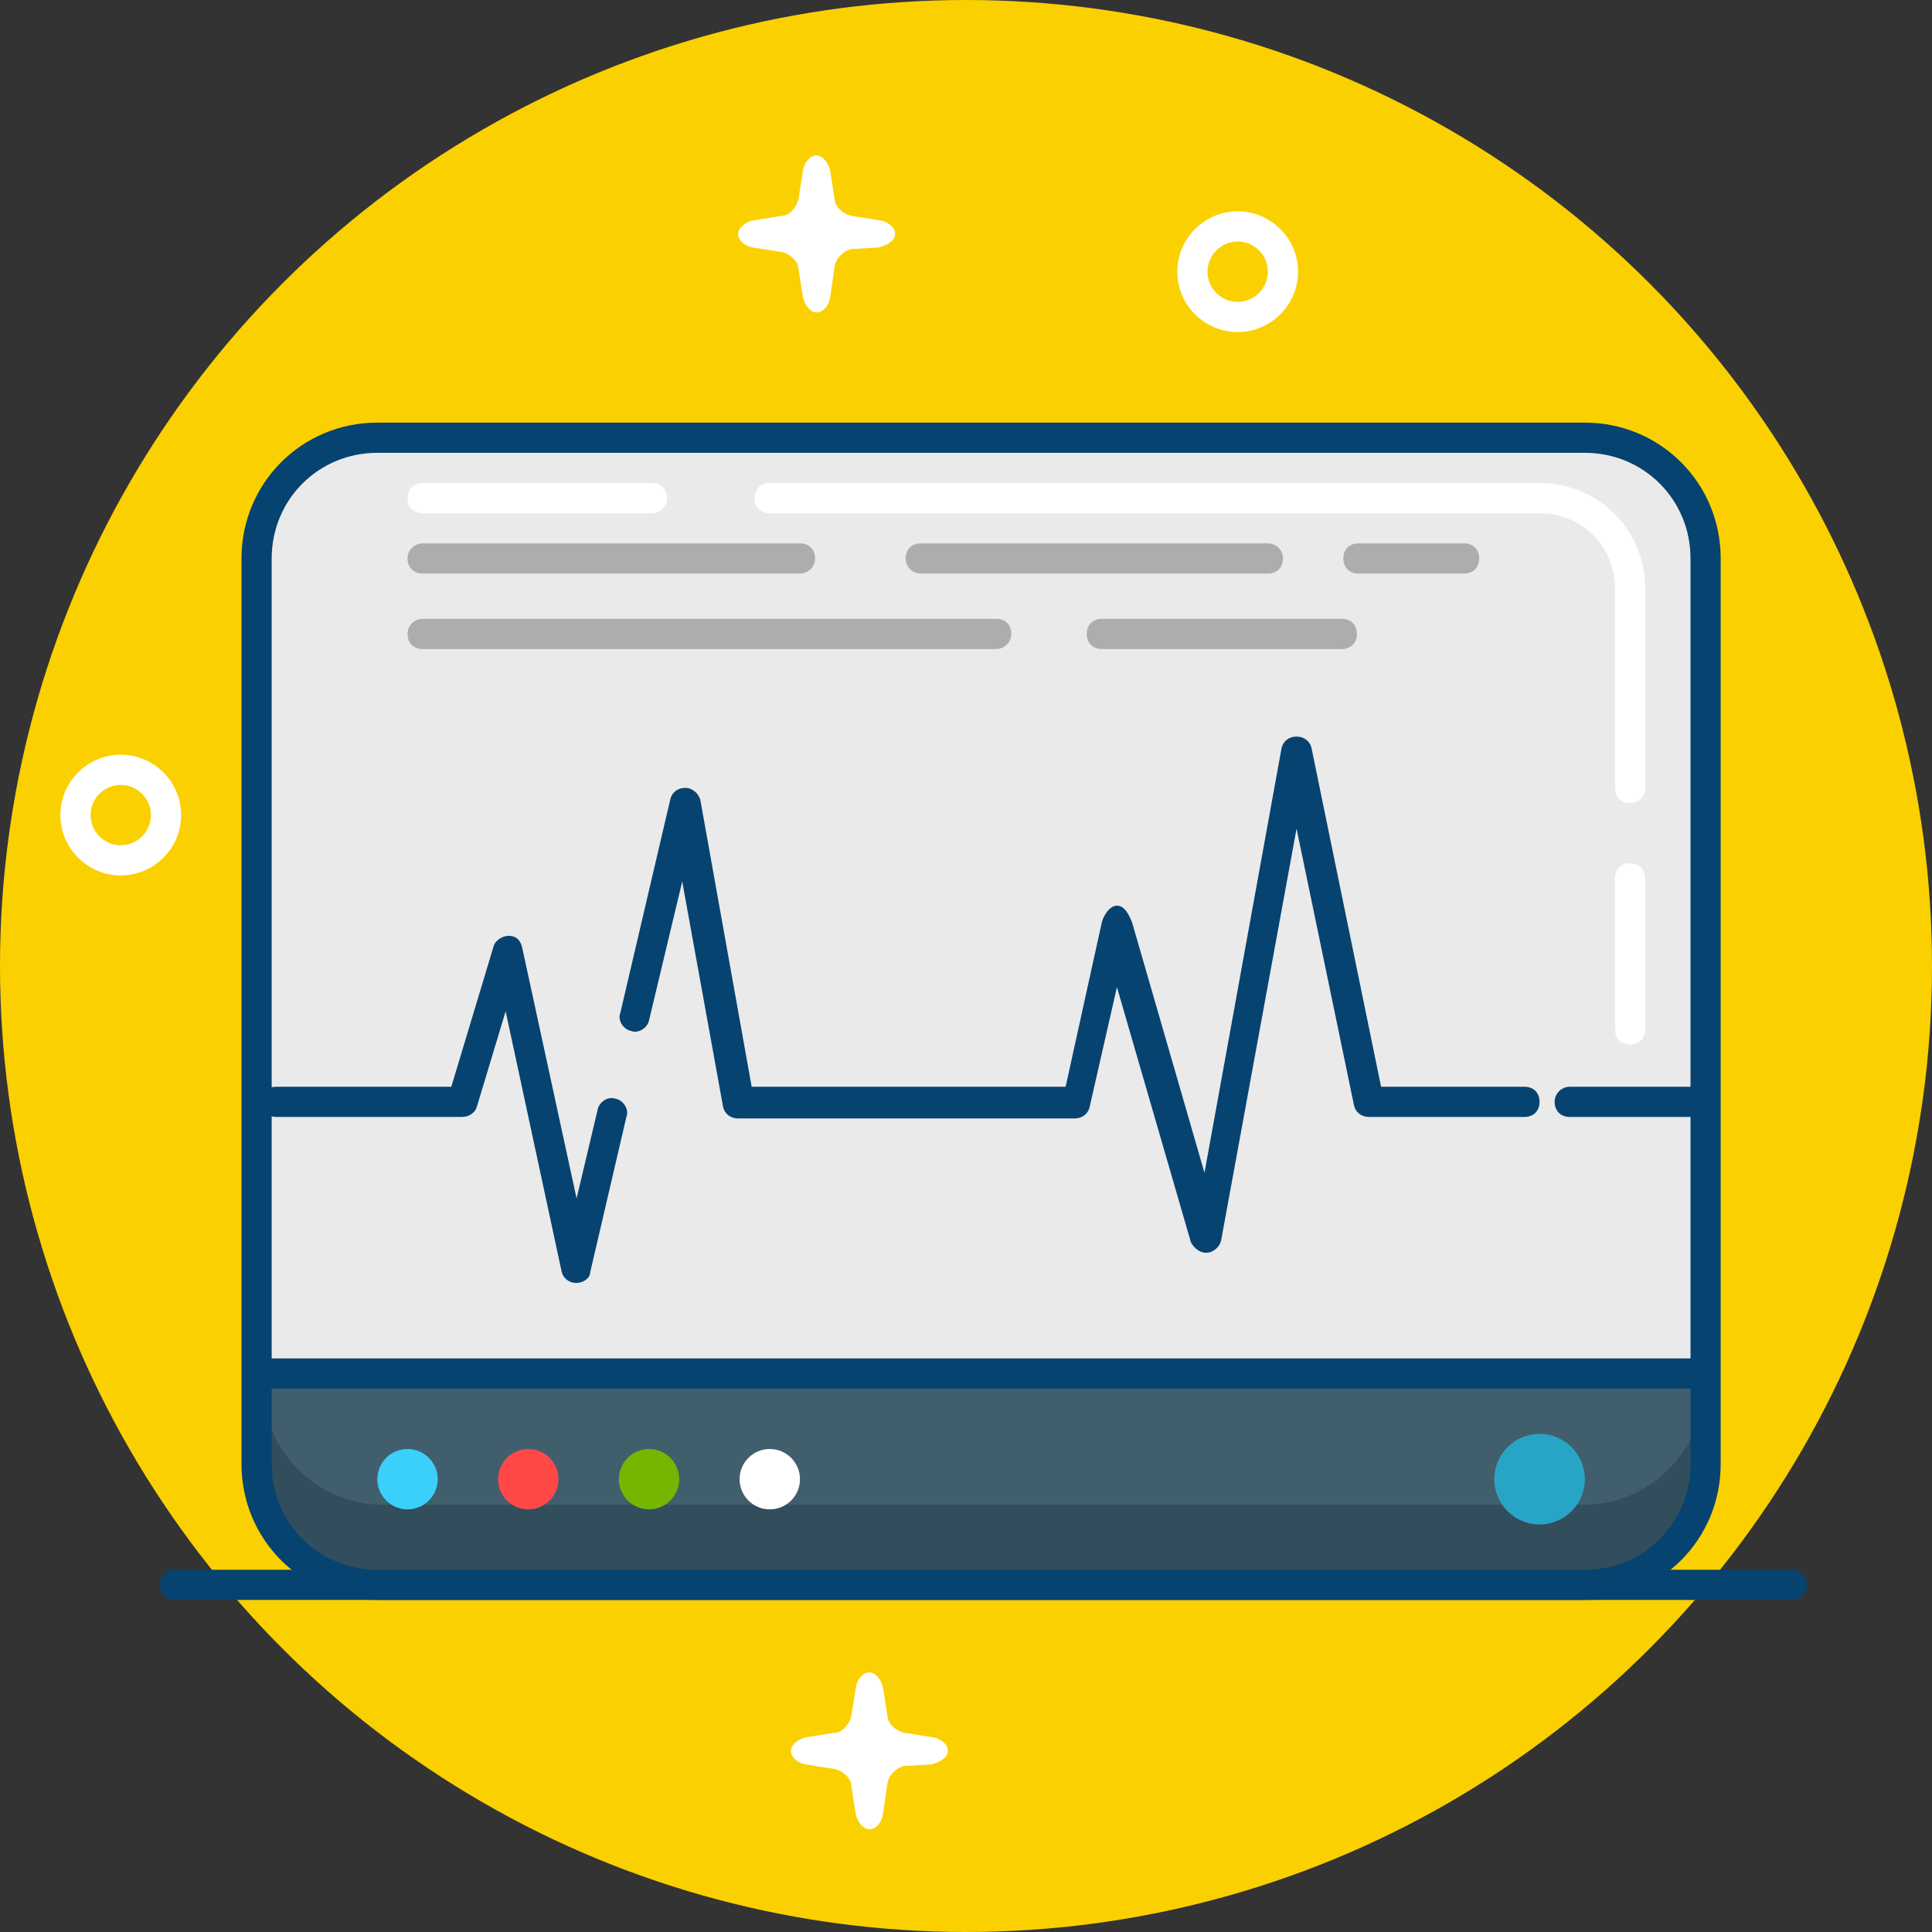 <?xml version="1.0" encoding="utf-8"?>
<!-- Generator: Adobe Illustrator 21.0.2, SVG Export Plug-In . SVG Version: 6.00 Build 0)  -->
<svg version="1.1" id="monitor" xmlns="http://www.w3.org/2000/svg" xmlns:xlink="http://www.w3.org/1999/xlink" x="0px" y="0px"
	 viewBox="0 0 128 128" style="enable-background:new 0 0 128 128;" xml:space="preserve">
<rect x="0" y="0" width="128" height="128" fill="#333333" stroke="none"/>
<style type="text/css">
	.st0{fill:#FBD000;}
	.st1{fill:#074370;}
	.st2{fill:#415E6D;}
	.st3{fill:#324D5B;}
	.st4{fill:#EAEAEA;}
	.st5{fill:#28A5C6;}
	.st6{fill:#3AD0F9;}
	.st7{fill:#FF4848;}
	.st8{fill:#75B600;}
	.st9{fill:#FFFFFF;}
	.st10{fill:#ADADAD;}
</style>
<g>
	<circle class="st0" cx="64" cy="64" r="64"/>
	<path class="st1" d="M118.7,106H11.6c-0.6,0-1-0.4-1-1s0.4-1,1-1h107.1c0.6,0,1,0.4,1,1S119.2,106,118.7,106z"/>
	<path class="st2" d="M112.9,97c0,4.4-3.6,8-8,8H25.4c-4.4,0-8-3.6-8-8V36.7c0-4.4,3.6-8,8-8h79.5c4.4,0,8,3.6,8,8V97z"/>
	<path class="st3" d="M104.9,99.7H25.4c-4.4,0-8-3.6-8-8V97c0,4.4,3.6,8,8,8h79.5c4.4,0,8-3.6,8-8v-5.3
		C112.9,96.1,109.3,99.7,104.9,99.7z"/>
	<path class="st4" d="M104.9,28.7H25.4c-4.4,0-8,3.6-8,8V91h95.5V36.7C112.9,32.3,109.3,28.7,104.9,28.7z"/>
	<path class="st1" d="M112.7,92H18c-0.6,0-1-0.4-1-1s0.4-1,1-1h94.7c0.6,0,1,0.4,1,1S113.2,92,112.7,92z"/>
	<circle class="st5" cx="102" cy="98" r="3"/>
	<circle class="st6" cx="27" cy="98" r="2"/>
	<circle class="st7" cx="35" cy="98" r="2"/>
	<circle class="st8" cx="43" cy="98" r="2"/>
	<circle class="st9" cx="51" cy="98" r="2"/>
	<path class="st1" d="M113,74H104c-0.6,0-1-0.4-1-1s0.5-1,1-1h8.9c0.6,0,1,0.4,1,1S113.5,74,113,74z"/>
	<path class="st1" d="M79.9,83c-0.4,0-0.8-0.3-1-0.7l-4.9-16.9l-1.8,7.9c-0.1,0.5-0.5,0.8-1,0.8H48.9c-0.5,0-0.9-0.3-1-0.8
		l-2.7-14.9L43,67.6c-0.1,0.5-0.7,0.9-1.2,0.7c-0.5-0.1-0.9-0.7-0.7-1.2l3.3-14.1c0.1-0.5,0.5-0.8,1-0.8c0.5,0,0.9,0.4,1,0.8
		L49.8,72h20.8L73,61.1c0.1-0.4,0.5-1.1,1-1.1c0.5,0,0.8,0.6,1,1.1l4.8,16.6l5.1-28.1c0.1-0.5,0.5-0.8,1-0.8c0.5,0,0.9,0.3,1,0.8
		L91.5,72h9.5c0.6,0,1,0.4,1,1s-0.4,1-1,1H90.7c-0.5,0-0.9-0.3-1-0.8l-3.8-18.3l-5,27.3C80.8,82.6,80.4,83,79.9,83
		C80,83,80,83,79.9,83z"/>
	<path class="st1" d="M38.2,85C38.2,85,38.2,85,38.2,85c-0.5,0-0.9-0.3-1-0.8L33.5,67l-1.9,6.3c-0.1,0.4-0.5,0.7-1,0.7H18.3
		c-0.6,0-1-0.4-1-1s0.4-1,1-1h11.6l2.8-9.3c0.1-0.4,0.6-0.7,1-0.7c0.5,0,0.8,0.3,0.9,0.8l3.6,16.6l1.4-5.9c0.1-0.5,0.7-0.9,1.2-0.7
		c0.5,0.1,0.9,0.7,0.7,1.2l-2.4,10.3C39.1,84.7,38.6,85,38.2,85z"/>
	<path class="st10" d="M97,38h-7c-0.6,0-1-0.4-1-1s0.4-1,1-1h7c0.6,0,1,0.4,1,1S97.6,38,97,38z"/>
	<path class="st10" d="M84,38H61c-0.5,0-1-0.4-1-1s0.4-1,1-1H84c0.5,0,1,0.4,1,1S84.6,38,84,38z"/>
	<path class="st10" d="M53,38H28c-0.6,0-1-0.4-1-1s0.5-1,1-1H53c0.6,0,1,0.4,1,1S53.5,38,53,38z"/>
	<path class="st10" d="M88.9,43H73c-0.6,0-1-0.4-1-1s0.4-1,1-1h15.9c0.6,0,1,0.4,1,1S89.5,43,88.9,43z"/>
	<path class="st10" d="M66,43H28c-0.6,0-1-0.4-1-1s0.5-1,1-1h38c0.6,0,1,0.4,1,1S66.5,43,66,43z"/>
	<path class="st1" d="M105,106H25c-5,0-9-4-9-9V37c0-5,4-9,9-9h80c5,0,9,4,9,9v60C114,102,110,106,105,106z M25,30c-3.9,0-7,3.1-7,7
		v60c0,3.9,3.1,7,7,7h80c3.9,0,7-3.1,7-7V37c0-3.9-3.1-7-7-7H25z"/>
	<path class="st9" d="M108,69.2c-0.6,0-1-0.4-1-1v-10c0-0.6,0.4-1,1-1c0.6,0,1,0.4,1,1v10C109,68.8,108.6,69.2,108,69.2z"/>
	<path class="st9" d="M108,53.2c-0.6,0-1-0.4-1-1V39c0-2.8-2.2-5-5-5H51c-0.6,0-1-0.4-1-1s0.4-1,1-1h51c3.9,0,7,3.1,7,7v13.2
		C109,52.8,108.6,53.2,108,53.2z"/>
	<path class="st9" d="M43.2,34H28c-0.6,0-1-0.4-1-1s0.4-1,1-1h15.2c0.6,0,1,0.4,1,1S43.7,34,43.2,34z"/>
	<path class="st9" d="M8,58c-2.2,0-4-1.8-4-4c0-2.2,1.8-4,4-4c2.2,0,4,1.8,4,4C12,56.2,10.2,58,8,58z M8,52c-1.1,0-2,0.9-2,2
		c0,1.1,0.9,2,2,2c1.1,0,2-0.9,2-2C10,52.9,9.1,52,8,52z"/>
	<path class="st9" d="M82,22c-2.2,0-4-1.8-4-4c0-2.2,1.8-4,4-4c2.2,0,4,1.8,4,4C86,20.2,84.2,22,82,22z M82,16c-1.1,0-2,0.9-2,2
		c0,1.1,0.9,2,2,2c1.1,0,2-0.9,2-2C84,16.9,83.1,16,82,16z"/>
	<path class="st9" d="M59.3,15.5c0-0.4-0.4-0.8-1-0.9l-1.9-0.3c-0.5-0.1-1.1-0.6-1.1-1.1l-0.3-1.9c-0.1-0.5-0.5-1-0.9-1
		c-0.4,0-0.8,0.4-0.9,1l-0.3,1.9c-0.1,0.5-0.6,1.1-1.1,1.1l-1.9,0.3c-0.5,0.1-1,0.5-1,0.9s0.4,0.8,1,0.9l1.9,0.3
		c0.5,0.1,1.1,0.6,1.1,1.1l0.3,1.9c0.1,0.5,0.5,1,0.9,1c0.4,0,0.8-0.4,0.9-1l0.3-2.1c0.1-0.5,0.6-1,1.1-1.1l1.8-0.1
		C58.9,16.2,59.3,15.9,59.3,15.5z"/>
	<path class="st9" d="M62.8,116c0-0.4-0.4-0.8-1-0.9l-1.9-0.3c-0.5-0.1-1.1-0.6-1.1-1.1l-0.3-1.9c-0.1-0.5-0.5-1-0.9-1
		c-0.4,0-0.8,0.4-0.9,1l-0.3,1.9c-0.1,0.5-0.6,1.1-1.1,1.1l-1.9,0.3c-0.5,0.1-1,0.5-1,0.9s0.4,0.8,1,0.9l1.9,0.3
		c0.5,0.1,1.1,0.6,1.1,1.1l0.3,1.9c0.1,0.5,0.5,1,0.9,1c0.4,0,0.8-0.4,0.9-1l0.3-2.1c0.1-0.5,0.6-1,1.1-1.1l1.8-0.1
		C62.4,116.7,62.8,116.4,62.8,116z"/>
</g>
</svg>
